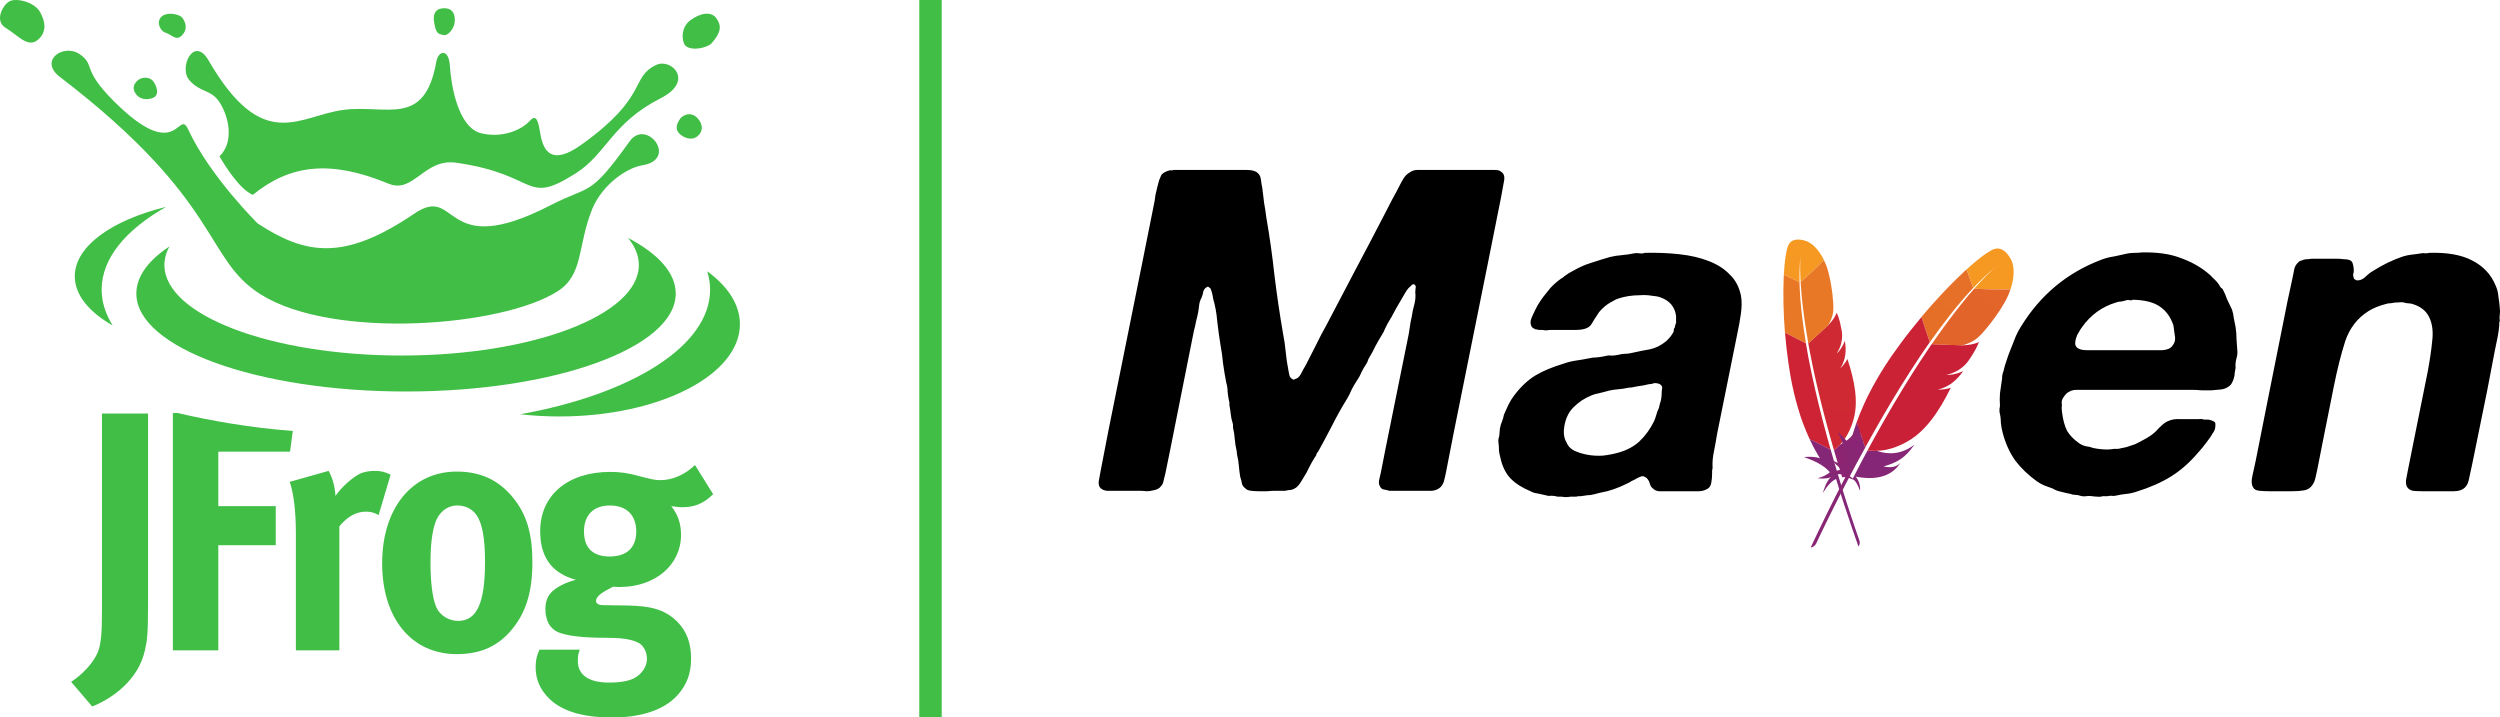 <?xml version="1.0" encoding="UTF-8"?>
<svg xmlns="http://www.w3.org/2000/svg" width="223" height="64" viewBox="0 0 223 64" fill="none">
  <path fill-rule="evenodd" clip-rule="evenodd" d="M63.613 44.081L61.992 41.484C61.094 42.339 59.995 42.828 58.923 42.828C58.431 42.828 58.172 42.767 57.1 42.492C56.029 42.186 55.276 42.094 54.437 42.094C50.644 42.094 48.184 44.172 48.184 47.38C48.184 49.702 49.227 51.138 51.369 51.718C50.501 51.932 49.545 52.391 49.111 52.911C48.792 53.277 48.648 53.765 48.648 54.345C48.648 54.835 48.764 55.263 48.937 55.629C49.139 55.965 49.429 56.24 49.777 56.392C50.471 56.668 51.6 56.851 53.337 56.882C54.235 56.882 54.785 56.913 54.987 56.913C56.059 56.974 56.608 57.156 57.014 57.37C57.419 57.615 57.708 58.165 57.708 58.776C57.708 59.387 57.332 59.998 56.782 60.365C56.261 60.731 55.421 60.885 54.321 60.885C52.526 60.885 51.542 60.212 51.542 58.959C51.542 58.409 51.6 58.286 51.716 57.951H48.126C47.982 58.256 47.78 58.684 47.78 59.54C47.78 60.609 48.184 61.526 48.995 62.32C50.327 63.634 52.498 64 54.611 64C56.926 64 59.156 63.451 60.458 61.983C61.268 61.067 61.644 60.059 61.644 58.745C61.644 57.34 61.24 56.27 60.371 55.415C59.328 54.406 58.142 54.04 55.885 54.01L53.8 53.979C53.395 53.979 53.164 53.827 53.164 53.613C53.164 53.185 53.713 52.818 54.697 52.33C54.987 52.36 55.103 52.36 55.276 52.36C58.431 52.36 60.747 50.405 60.747 47.717C60.747 46.677 60.458 45.883 59.878 45.15C60.371 45.211 60.516 45.242 60.892 45.242C61.963 45.242 62.773 44.906 63.613 44.081ZM66 28.917C66 27.16 64.92 25.533 63.082 24.195C63.248 24.732 63.341 25.278 63.341 25.835C63.341 30.866 56.335 35.17 46.403 36.953C47.527 37.08 48.692 37.149 49.89 37.149C58.788 37.149 66 33.463 66 28.917ZM60.275 26.181C60.275 31.009 49.504 34.922 36.218 34.922C22.932 34.922 12.162 31.009 12.162 26.181C12.162 24.66 13.231 23.231 15.11 21.986C14.82 22.52 14.666 23.072 14.666 23.638C14.666 28.098 24.139 31.713 35.825 31.713C47.511 31.713 56.985 28.098 56.985 23.638C56.985 22.794 56.644 21.98 56.014 21.215C58.698 22.626 60.275 24.336 60.275 26.181ZM14.82 18.452C9.967 19.641 6.671 21.97 6.671 24.647C6.671 26.305 7.936 27.826 10.047 29.029C9.413 28.011 9.067 26.941 9.067 25.835C9.067 23.05 11.219 20.488 14.82 18.452ZM62.275 10.602C61.828 10.064 61.217 10.066 60.735 10.504C60.269 11.123 60.255 11.563 60.586 11.905C60.939 12.271 61.67 12.586 62.196 12.167C62.723 11.746 62.721 11.141 62.275 10.602ZM56.162 12.61C57.668 10.504 60.549 14.228 57.283 14.746C55.976 14.953 53.77 16.387 52.823 18.649C51.486 21.997 52.065 24.475 49.766 25.965C44.864 29.141 29.762 30.339 23.26 26.265C18.162 23.072 19.911 18.009 5.331 6.852C3.424 5.394 5.682 3.845 7.111 4.836C8.539 5.828 7.231 6.092 10.112 8.982C15.93 14.818 15.871 9.571 16.79 11.556C18.722 15.729 22.984 19.931 22.984 19.931C27.252 22.717 30.661 23.326 36.957 19.055C40.95 16.346 39.317 23.363 49.109 18.306C52.68 16.461 52.531 17.684 56.162 12.61H56.162ZM13.675 7.256C13.428 6.908 12.695 6.748 12.204 7.243C11.714 7.738 11.955 8.227 12.239 8.522C12.645 8.943 13.334 8.908 13.743 8.679C14.155 8.451 14.068 7.812 13.675 7.256ZM3.552 3.383C3.872 3.031 4.276 2.365 3.582 1.09C3.076 0.157 1.402 -0.224 0.811 0.132C0.222 0.489 -0.499 1.867 0.488 2.473C1.759 3.255 2.593 4.438 3.552 3.383ZM63.919 1.652C63.471 0.999 62.526 1.118 61.591 1.798C60.655 2.478 60.832 3.771 61.141 4.072C61.684 4.602 63.131 4.244 63.468 3.865C64.336 2.891 64.367 2.304 63.919 1.652ZM58.533 5.793C59.873 5.159 61.98 7.218 58.931 8.764C54.572 10.975 54.11 13.717 51.356 15.46C46.726 18.393 48.143 15.579 40.693 14.514C37.825 14.104 36.902 17.312 34.662 16.385C29.499 14.247 25.893 14.656 22.549 17.384C21.339 16.848 20.072 14.781 19.576 13.953C20.931 12.621 20.384 10.396 19.618 9.176C18.854 7.955 17.927 8.302 16.91 7.179C15.893 6.058 17.294 3.131 18.597 5.379C23.48 13.803 26.686 10.299 30.674 9.797C34.502 9.315 37.886 11.405 38.923 5.484C39.094 4.516 40.034 4.284 40.13 5.885C40.226 7.487 40.825 11.387 42.93 11.89C45.034 12.393 46.705 11.396 47.197 10.842C47.69 10.289 47.948 10.37 48.164 11.743C48.382 13.117 48.915 15.014 51.87 12.901C57.913 8.577 56.184 6.904 58.533 5.793ZM40.57 1.836C40.59 1.144 40.276 0.71 39.596 0.734C38.915 0.759 38.671 1.103 38.693 1.77C38.863 3.035 39.075 3.005 39.526 3.121C39.978 3.238 40.551 2.527 40.57 1.836ZM16.342 3.024C16.639 2.649 16.667 2.156 16.274 1.6C16.027 1.252 14.874 1.014 14.385 1.508C13.895 2.004 14.341 2.782 14.723 2.9C15.43 3.118 15.744 3.779 16.342 3.024ZM56.753 47.41C56.753 48.847 55.913 49.64 54.379 49.64C53.019 49.64 52.092 49 52.092 47.41C52.092 45.944 52.932 45.089 54.408 45.089C55.885 45.089 56.753 45.944 56.753 47.41ZM45.637 56.179C46.912 54.651 47.49 52.818 47.49 50.13C47.49 47.594 46.969 45.883 45.783 44.416C44.508 42.828 42.859 42.064 40.745 42.064C36.751 42.064 34.088 45.332 34.088 50.252C34.088 55.171 36.722 58.348 40.745 58.348C43.032 58.348 44.508 57.524 45.637 56.179ZM43.264 50.099C43.264 53.797 42.541 55.384 40.862 55.384C40.109 55.384 39.241 54.957 38.893 54.102C38.575 53.306 38.4 51.962 38.4 50.16C38.4 48.602 38.546 47.502 38.806 46.677C39.124 45.7 39.877 45.089 40.803 45.089C41.498 45.089 42.106 45.394 42.482 45.914C43.003 46.616 43.264 47.991 43.264 50.099ZM6.347 60.822L8.228 63.022C10.052 62.289 12.338 60.64 12.917 58.043C13.12 57.187 13.206 56.637 13.206 53.886V36.888H9.097V54.345C9.097 56.637 9.01 57.492 8.691 58.256C8.315 59.112 7.388 60.15 6.347 60.822ZM15.843 36.84H15.421V58.012H19.473V48.632H24.597V45.15H19.473V40.291H25.87L26.118 38.443C22.275 38.148 18.781 37.528 15.843 36.84ZM29.315 42.003C29.663 42.645 29.864 43.347 29.923 44.234C30.473 43.439 31.4 42.614 32.123 42.247C32.442 42.094 32.962 42.003 33.397 42.003C33.975 42.003 34.236 42.064 34.844 42.339L33.773 45.944C33.397 45.73 33.078 45.639 32.644 45.639C31.776 45.639 30.994 46.067 30.27 46.952V58.012H26.392V47.562C26.392 45.455 26.16 43.866 25.842 42.981L29.315 42.003Z" fill="#40BE46"></path>
  <line x1="83" y1="-4.37114e-08" x2="83" y2="64" stroke="#40BE46" stroke-width="2"></line>
  <path d="M159.512 21.891C159.466 21.998 159.423 22.137 159.383 22.304L159.354 22.434C159.344 22.48 159.335 22.527 159.326 22.575L159.299 22.726L159.273 22.887L159.249 23.058L159.226 23.238L159.205 23.427L159.185 23.624C159.182 23.658 159.179 23.692 159.176 23.726L159.158 23.936L159.142 24.155L159.128 24.381C159.126 24.419 159.124 24.458 159.122 24.497L160.522 25.174C160.501 24.357 160.528 23.584 160.601 22.873L160.616 22.747L160.606 22.863L160.593 23.055L160.589 23.146L160.581 23.355L160.578 23.472L160.575 23.733L160.575 23.953L160.579 24.192L160.583 24.363L160.592 24.637L160.6 24.832L160.61 25.036C160.612 25.07 160.614 25.105 160.616 25.141C160.877 24.928 161.189 24.649 161.514 24.344L161.732 24.137C161.769 24.102 161.805 24.067 161.842 24.032L162.06 23.818L162.276 23.604L162.487 23.391L162.69 23.182C162.466 22.724 162.224 22.388 161.999 22.142L161.925 22.064C161.876 22.014 161.828 21.968 161.782 21.926L161.713 21.866L161.646 21.812C161.625 21.795 161.603 21.778 161.583 21.763L161.522 21.719L161.464 21.681L161.385 21.631L161.314 21.592L161.235 21.553L161.176 21.527L161.068 21.488L160.989 21.463L160.912 21.441L160.854 21.427L160.79 21.412C160.779 21.41 160.768 21.408 160.757 21.406L160.687 21.393L160.613 21.383C160.226 21.334 159.726 21.385 159.512 21.891Z" fill="url(#paint0_linear_1135_4492)"></path>
  <path d="M160.888 29.308C160.824 28.842 160.765 28.384 160.711 27.933C160.668 27.559 160.633 27.19 160.604 26.825L160.579 26.498C160.578 26.489 160.578 26.481 160.578 26.473C160.547 26.029 160.525 25.597 160.515 25.173L159.118 24.5L159.114 24.585L159.105 24.763C159.091 25.098 159.08 25.454 159.077 25.828C159.074 26.249 159.078 26.689 159.086 27.149C159.095 27.573 159.113 28.015 159.136 28.464C159.153 28.753 159.171 29.043 159.193 29.338L159.218 29.678L161.088 30.625L161.022 30.184L160.888 29.308Z" fill="url(#paint1_linear_1135_4492)"></path>
  <path d="M163.593 40.165L163.622 40.265L163.807 40.896C163.834 40.986 163.861 41.076 163.889 41.166L163.977 41.453L164.008 41.556C164.013 41.573 164.019 41.59 164.025 41.607L164.326 42.572C164.593 42.517 164.918 42.616 165.262 42.766L165.4 42.828C165.147 42.524 164.797 42.321 164.379 42.274C165.524 41.51 166.277 40.526 166.171 39.353C166.16 39.249 166.146 39.141 166.125 39.032C166.108 39.465 165.935 39.783 165.435 40.122L165.373 40.163C165.891 39.252 166.033 38.634 165.972 37.835C165.957 37.645 165.933 37.444 165.898 37.228C165.733 38.417 165.094 39.187 164.16 39.643L163.593 40.165Z" fill="url(#paint2_linear_1135_4492)"></path>
  <path d="M162.923 38.769L162.804 38.323L162.564 37.421C162.451 36.985 162.341 36.546 162.233 36.1C162.124 35.655 162.019 35.206 161.915 34.758C161.808 34.299 161.708 33.842 161.612 33.381L161.517 32.925L161.335 32.014C161.302 31.849 161.273 31.688 161.244 31.52C161.192 31.24 161.143 30.957 161.095 30.674L161.085 30.628L159.226 29.679L159.232 29.738C159.232 29.748 159.233 29.759 159.232 29.769C159.27 30.19 159.306 30.617 159.356 31.047C159.405 31.483 159.46 31.921 159.525 32.363C159.58 32.736 159.639 33.105 159.701 33.479L159.742 33.703C159.827 34.166 159.919 34.612 160.018 35.029C160.129 35.502 160.248 35.946 160.369 36.359C160.45 36.63 160.529 36.891 160.61 37.138L160.682 37.346L160.831 37.761C161.009 38.244 161.206 38.713 161.418 39.171L163.297 40.123C163.197 39.778 163.104 39.426 163.002 39.071L162.95 38.871L162.923 38.769Z" fill="url(#paint3_linear_1135_4492)"></path>
  <path d="M161.446 39.233C161.672 39.718 161.919 40.187 162.192 40.638L162.343 40.882C162.165 40.81 161.94 40.775 161.721 40.759L161.612 40.752C161.595 40.752 161.577 40.751 161.559 40.75L161.455 40.748L161.308 40.748L161.177 40.752L161.066 40.758L160.912 40.771C160.911 40.771 160.91 40.771 160.91 40.771C161.86 41.101 162.694 41.504 163.219 42.116C163.01 42.346 162.619 42.521 162.128 42.663C162.494 42.703 162.772 42.687 162.973 42.654L163.055 42.639C163.068 42.636 163.08 42.634 163.092 42.631L163.16 42.614L163.218 42.597L163.289 42.572L163.325 42.557C163.023 42.809 162.834 43.238 162.677 43.719L162.623 43.89C162.614 43.919 162.605 43.948 162.597 43.977C162.996 43.324 163.393 42.891 163.779 42.726C164.21 44.156 164.709 45.678 165.256 47.266L165.512 48.004C165.599 48.251 165.686 48.5 165.775 48.75C165.902 48.586 165.916 48.404 165.863 48.219L165.688 47.725L165.489 47.147L165.18 46.23L164.927 45.462L164.647 44.595L164.38 43.749L164.135 42.956L163.955 42.363L163.808 41.873C163.788 41.808 163.77 41.743 163.751 41.676L163.696 41.495L163.537 40.947L163.376 40.384L163.304 40.124L163.301 40.12L161.422 39.168C161.426 39.185 161.431 39.198 161.436 39.212L161.446 39.233Z" fill="url(#paint4_linear_1135_4492)"></path>
  <path d="M161.307 30.666L161.34 30.848C161.364 30.972 161.387 31.097 161.41 31.223L161.614 32.266L161.688 32.629L161.797 33.142C161.816 33.229 161.834 33.316 161.853 33.404C161.909 33.664 161.969 33.928 162.031 34.198L162.158 34.745L162.285 35.278C162.307 35.368 162.329 35.459 162.351 35.55L162.488 36.102L162.624 36.639C162.693 36.91 162.765 37.185 162.84 37.466C162.895 37.674 162.952 37.884 163.01 38.097L163.206 38.809L163.353 39.332L163.506 39.866C163.532 39.956 163.558 40.046 163.584 40.137C163.586 40.147 163.588 40.158 163.593 40.165L164.16 39.643L164.146 39.649L164.116 39.663C164.789 39.028 165.365 37.755 165.497 36.608C165.558 36.08 165.552 35.517 165.48 34.904C165.427 34.446 165.334 33.966 165.206 33.446C165.095 32.996 164.957 32.519 164.789 32.017C164.685 32.229 164.537 32.438 164.356 32.641L164.258 32.749L164.224 32.784L164.153 32.855C164.649 32.084 164.708 31.256 164.561 30.396C164.471 30.651 164.294 31.029 164 31.368C163.963 31.413 163.918 31.458 163.874 31.502C163.867 31.508 163.86 31.515 163.852 31.523L163.839 31.534C164.003 31.26 164.125 30.999 164.203 30.736C164.215 30.699 164.225 30.662 164.233 30.625L164.245 30.569C164.265 30.483 164.279 30.397 164.292 30.31L164.311 30.143C164.318 30.044 164.32 29.943 164.315 29.841L164.303 29.652C164.301 29.638 164.3 29.624 164.297 29.61L164.277 29.489C164.274 29.47 164.271 29.45 164.267 29.432C164.228 29.207 164.186 29.007 164.143 28.829L164.102 28.67L164.065 28.535L164.017 28.376L163.955 28.189C163.948 28.17 163.941 28.152 163.935 28.135L163.897 28.041C163.885 28.012 163.873 27.985 163.863 27.962L163.832 27.898C163.826 27.922 163.818 27.947 163.808 27.973L163.79 28.011C163.673 28.285 163.401 28.662 163.153 28.927C163.149 28.93 163.145 28.933 163.144 28.939L163.093 28.991C163.084 29 163.076 29.009 163.067 29.02L163.077 29.001L161.291 30.636C161.306 30.648 161.308 30.659 161.307 30.666Z" fill="url(#paint5_linear_1135_4492)"></path>
  <path d="M160.616 25.141C160.623 25.272 160.632 25.408 160.642 25.549L160.664 25.839C160.668 25.888 160.672 25.938 160.676 25.989L160.702 26.3C160.707 26.353 160.712 26.406 160.717 26.46L160.721 26.512C160.722 26.52 160.723 26.528 160.725 26.537C160.741 26.696 160.757 26.86 160.776 27.029L160.816 27.374C160.83 27.491 160.844 27.611 160.86 27.733L160.934 28.294C160.969 28.549 161.007 28.813 161.049 29.088L161.081 29.297C161.113 29.509 161.149 29.727 161.187 29.95L161.304 30.638L163.09 29.003C163.463 28.328 163.544 27.908 163.539 27.387C163.537 27.282 163.532 27.173 163.525 27.061L163.518 26.948C163.489 26.491 163.434 26.006 163.356 25.538C163.283 25.084 163.193 24.648 163.091 24.275C163.026 24.034 162.957 23.819 162.886 23.635C162.822 23.475 162.756 23.329 162.689 23.189L162.487 23.396C162.452 23.431 162.417 23.466 162.382 23.501L162.169 23.714L161.951 23.927L161.732 24.138C161.696 24.173 161.659 24.208 161.623 24.242L161.406 24.445C161.121 24.711 160.848 24.952 160.616 25.141Z" fill="url(#paint6_linear_1135_4492)"></path>
  <path d="M149.787 22.676C150.779 22.783 151.649 22.984 152.4 23.279C153.177 23.574 153.807 23.976 154.289 24.485C154.798 24.967 155.133 25.597 155.294 26.374C155.374 26.829 155.374 27.352 155.294 27.942C155.213 28.531 155.106 29.134 154.972 29.75L153.163 38.714C153.083 39.223 152.989 39.745 152.882 40.281C152.775 40.79 152.735 41.259 152.762 41.688C152.762 41.768 152.748 41.862 152.721 41.969V42.211C152.721 42.505 152.695 42.8 152.641 43.095C152.587 43.389 152.413 43.59 152.118 43.698C151.931 43.778 151.73 43.818 151.516 43.818H147.978C147.764 43.791 147.603 43.724 147.496 43.617C147.335 43.51 147.228 43.363 147.175 43.175C147.121 42.961 147.027 42.787 146.893 42.653C146.84 42.599 146.773 42.559 146.692 42.532C146.639 42.478 146.545 42.465 146.411 42.492C146.25 42.545 146.103 42.612 145.969 42.693C145.835 42.773 145.701 42.84 145.567 42.894C145.406 43.001 145.232 43.095 145.044 43.175C144.883 43.256 144.709 43.336 144.522 43.416C144.147 43.577 143.758 43.711 143.356 43.818C142.954 43.899 142.552 43.992 142.15 44.1C141.936 44.153 141.735 44.18 141.547 44.18C141.387 44.207 141.212 44.234 141.025 44.26H140.784C140.703 44.287 140.623 44.301 140.542 44.301H140.1C139.806 44.354 139.538 44.354 139.296 44.301H138.935C138.747 44.247 138.56 44.22 138.372 44.22C138.211 44.247 138.05 44.234 137.89 44.18C137.648 44.126 137.407 44.073 137.166 44.019C136.925 43.992 136.711 43.925 136.523 43.818C135.799 43.523 135.21 43.148 134.754 42.693C134.299 42.211 133.991 41.581 133.83 40.804C133.776 40.616 133.736 40.415 133.709 40.201C133.709 39.986 133.696 39.759 133.669 39.517C133.642 39.383 133.642 39.249 133.669 39.115C133.723 38.982 133.75 38.848 133.75 38.714C133.75 38.633 133.763 38.472 133.79 38.231C133.843 37.963 133.897 37.776 133.951 37.669C134.058 37.401 134.125 37.173 134.152 36.985L134.553 36.101C134.714 35.779 134.888 35.498 135.076 35.257C135.666 34.48 136.295 33.89 136.965 33.488C137.635 33.086 138.466 32.738 139.457 32.443C139.832 32.309 140.207 32.215 140.583 32.162C140.958 32.108 141.346 32.041 141.748 31.961C141.963 31.907 142.19 31.881 142.432 31.881C142.7 31.854 142.954 31.814 143.195 31.76C143.383 31.706 143.57 31.693 143.758 31.72C143.946 31.72 144.16 31.693 144.401 31.639C144.589 31.586 144.776 31.559 144.964 31.559C145.151 31.559 145.352 31.532 145.567 31.479C146.156 31.345 146.692 31.237 147.175 31.157C147.684 31.05 148.166 30.809 148.622 30.433C148.889 30.192 149.104 29.924 149.265 29.63C149.291 29.549 149.305 29.482 149.305 29.429C149.305 29.375 149.318 29.322 149.345 29.268C149.399 29.214 149.425 29.134 149.425 29.027C149.452 28.92 149.479 28.839 149.506 28.786V28.183C149.399 27.379 148.943 26.829 148.139 26.535C147.925 26.454 147.643 26.401 147.295 26.374C146.974 26.32 146.639 26.307 146.29 26.334C145.942 26.334 145.594 26.36 145.245 26.414C144.924 26.468 144.642 26.535 144.401 26.615C144.214 26.669 144.039 26.749 143.879 26.856C143.718 26.937 143.557 27.03 143.396 27.138C143.235 27.245 143.061 27.392 142.874 27.58C142.686 27.767 142.552 27.942 142.472 28.102C142.284 28.37 142.123 28.625 141.989 28.866C141.855 29.107 141.628 29.268 141.306 29.348C141.092 29.402 140.864 29.429 140.623 29.429H138.372C138.238 29.429 138.091 29.442 137.93 29.469C137.796 29.469 137.689 29.456 137.608 29.429H137.246C137.193 29.402 137.126 29.389 137.046 29.389C136.965 29.389 136.898 29.362 136.845 29.308C136.657 29.255 136.55 29.08 136.523 28.786C136.523 28.652 136.55 28.518 136.603 28.384C136.657 28.25 136.711 28.129 136.764 28.022C136.898 27.727 137.032 27.459 137.166 27.218C137.327 26.95 137.488 26.709 137.648 26.494L137.97 26.093C138.077 25.959 138.184 25.825 138.292 25.691C138.56 25.396 138.881 25.114 139.256 24.846C139.337 24.82 139.43 24.753 139.538 24.645C139.698 24.538 139.832 24.445 139.94 24.364C140.073 24.284 140.221 24.203 140.382 24.123C140.891 23.828 141.413 23.601 141.949 23.44C142.512 23.252 143.075 23.078 143.637 22.917C143.986 22.837 144.334 22.783 144.682 22.756C145.031 22.73 145.393 22.676 145.768 22.596C145.875 22.569 146.036 22.569 146.25 22.596C146.464 22.622 146.612 22.609 146.692 22.555C147.791 22.529 148.822 22.569 149.787 22.676ZM194.473 22.998C195.384 23.319 196.175 23.748 196.845 24.284C197.059 24.445 197.26 24.632 197.448 24.846C197.662 25.034 197.836 25.235 197.97 25.449C198.024 25.583 198.118 25.691 198.252 25.771C198.412 26.066 198.546 26.374 198.653 26.695C198.787 26.99 198.935 27.298 199.096 27.62C199.176 27.861 199.23 28.116 199.256 28.384C199.31 28.625 199.364 28.893 199.417 29.188C199.471 29.536 199.498 29.898 199.498 30.273C199.524 30.648 199.551 31.023 199.578 31.398C199.578 31.613 199.538 31.854 199.457 32.122C199.404 32.363 199.39 32.591 199.417 32.805L199.337 33.247C199.337 33.462 199.283 33.703 199.176 33.971C199.069 34.239 198.935 34.413 198.774 34.493C198.64 34.6 198.439 34.681 198.171 34.734C197.903 34.761 197.608 34.788 197.287 34.815H196.362C196.068 34.788 195.8 34.775 195.559 34.775H185.188C185.028 34.775 184.88 34.801 184.746 34.855C184.505 34.962 184.344 35.069 184.264 35.176C184.21 35.23 184.13 35.337 184.023 35.498C183.942 35.632 183.902 35.766 183.902 35.9C183.929 36.061 183.929 36.221 183.902 36.382C183.902 36.516 183.916 36.664 183.942 36.825C184.023 37.468 184.17 38.004 184.384 38.432C184.626 38.834 184.974 39.196 185.43 39.517C185.617 39.651 185.818 39.745 186.032 39.799C186.274 39.826 186.501 39.879 186.716 39.96C186.93 40.013 187.211 40.053 187.56 40.08C187.935 40.107 188.27 40.094 188.565 40.04H188.926C189.194 39.986 189.449 39.933 189.69 39.879L190.414 39.638C190.708 39.504 191.043 39.33 191.419 39.115C191.794 38.901 192.088 38.687 192.303 38.472C192.464 38.285 192.638 38.111 192.825 37.95C193.013 37.762 193.214 37.628 193.428 37.548C193.723 37.414 194.071 37.36 194.473 37.387H196.121C196.309 37.36 196.47 37.374 196.604 37.427H197.006C197.247 37.481 197.421 37.548 197.528 37.628C197.608 37.682 197.635 37.803 197.608 37.99C197.608 38.178 197.568 38.338 197.488 38.472C197.273 38.848 197.046 39.182 196.805 39.477C196.59 39.772 196.349 40.067 196.081 40.362C195.331 41.246 194.527 41.956 193.669 42.492C192.812 43.028 191.78 43.483 190.574 43.858C190.253 43.966 189.945 44.033 189.65 44.059C189.355 44.086 189.034 44.14 188.685 44.22C188.578 44.247 188.458 44.247 188.324 44.22C188.216 44.22 188.109 44.234 188.002 44.26H187.56C187.399 44.314 187.238 44.327 187.078 44.301C186.917 44.301 186.769 44.287 186.635 44.26C186.421 44.234 186.233 44.234 186.073 44.26C185.912 44.287 185.738 44.274 185.55 44.22C185.416 44.167 185.269 44.14 185.108 44.14C184.947 44.14 184.813 44.113 184.706 44.059C184.411 44.006 184.117 43.939 183.822 43.858C183.554 43.805 183.313 43.711 183.098 43.577C182.83 43.47 182.576 43.376 182.335 43.296C182.093 43.189 181.879 43.068 181.691 42.934C180.941 42.398 180.298 41.782 179.762 41.085C179.253 40.362 178.878 39.531 178.637 38.593C178.556 38.298 178.503 38.004 178.476 37.709C178.476 37.387 178.436 37.066 178.355 36.744V36.463C178.382 36.355 178.396 36.248 178.396 36.141C178.369 35.82 178.369 35.471 178.396 35.096L178.556 33.971C178.583 33.837 178.596 33.689 178.596 33.529C178.623 33.368 178.663 33.22 178.717 33.086L178.838 32.604L179.159 31.639C179.347 31.184 179.521 30.742 179.682 30.313C179.843 29.884 180.043 29.482 180.285 29.107C182 26.32 184.358 24.351 187.359 23.198C187.761 23.038 188.163 22.931 188.565 22.877C188.967 22.797 189.395 22.703 189.851 22.596C190.065 22.569 190.266 22.555 190.454 22.555C190.641 22.555 190.842 22.542 191.057 22.515C192.423 22.488 193.562 22.649 194.473 22.998ZM111.231 15.16C111.686 15.16 112.008 15.254 112.195 15.441C112.356 15.575 112.45 15.776 112.477 16.044C112.503 16.285 112.544 16.526 112.597 16.767C112.651 17.196 112.704 17.638 112.758 18.094C112.838 18.523 112.905 18.965 112.959 19.42C113.254 21.108 113.495 22.823 113.683 24.565C113.897 26.307 114.151 28.035 114.446 29.75C114.553 30.286 114.634 30.835 114.687 31.398C114.741 31.961 114.821 32.51 114.929 33.046C114.955 33.18 114.982 33.314 115.009 33.448C115.036 33.582 115.103 33.689 115.21 33.77C115.263 33.797 115.304 33.823 115.33 33.85C115.384 33.877 115.451 33.864 115.531 33.81C115.746 33.756 115.92 33.596 116.054 33.328C116.188 33.06 116.322 32.818 116.456 32.604C116.777 31.988 117.086 31.385 117.38 30.795C117.675 30.179 117.997 29.563 118.345 28.946C119.203 27.312 120.06 25.677 120.918 24.043C121.802 22.381 122.673 20.72 123.53 19.058C123.745 18.63 123.959 18.214 124.173 17.812C124.414 17.384 124.642 16.955 124.857 16.526C124.964 16.312 125.084 16.098 125.218 15.883C125.352 15.669 125.54 15.495 125.781 15.361C125.969 15.227 126.183 15.16 126.424 15.16H133.338C133.606 15.16 133.793 15.213 133.9 15.32C134.168 15.481 134.249 15.789 134.141 16.245C134.061 16.674 133.981 17.116 133.9 17.571L132.694 23.601L129.68 38.553L128.997 42.05C128.943 42.344 128.876 42.639 128.796 42.934C128.715 43.202 128.581 43.403 128.394 43.537C128.206 43.671 127.992 43.751 127.751 43.778H123.932C123.745 43.724 123.57 43.684 123.41 43.657C123.276 43.631 123.168 43.537 123.088 43.376C123.008 43.242 122.981 43.068 123.008 42.854C123.061 42.639 123.115 42.411 123.168 42.17L123.57 40.12L125.66 29.79C125.714 29.415 125.768 29.067 125.821 28.745C125.902 28.397 125.969 28.049 126.022 27.7C126.076 27.486 126.129 27.272 126.183 27.057C126.237 26.816 126.263 26.588 126.263 26.374C126.237 26.186 126.237 25.985 126.263 25.771C126.317 25.557 126.277 25.423 126.143 25.369C126.062 25.342 125.995 25.356 125.942 25.409L125.821 25.53C125.687 25.637 125.567 25.771 125.459 25.932L125.218 26.334C124.977 26.736 124.736 27.151 124.495 27.58C124.28 28.009 124.039 28.437 123.771 28.866L123.53 29.348C123.477 29.509 123.396 29.67 123.289 29.831C123.075 30.179 122.874 30.527 122.686 30.876C122.525 31.224 122.338 31.572 122.123 31.921C122.07 32.001 122.03 32.095 122.003 32.202C121.976 32.282 121.936 32.363 121.882 32.443C121.721 32.684 121.574 32.939 121.44 33.207C121.333 33.475 121.185 33.743 120.998 34.011C120.837 34.252 120.69 34.507 120.556 34.775C120.449 35.042 120.315 35.31 120.154 35.578C119.671 36.355 119.229 37.146 118.827 37.95C118.425 38.727 118.01 39.504 117.581 40.281C117.501 40.362 117.447 40.442 117.421 40.522C117.421 40.603 117.38 40.683 117.3 40.764C117.112 41.058 116.938 41.366 116.777 41.688C116.644 41.983 116.483 42.278 116.295 42.572C116.188 42.76 116.081 42.934 115.974 43.095C115.866 43.256 115.746 43.389 115.612 43.497C115.451 43.604 115.304 43.671 115.17 43.698C115.036 43.698 114.862 43.724 114.647 43.778H113.723C113.535 43.778 113.307 43.791 113.039 43.818H112.276C112.035 43.818 111.807 43.805 111.592 43.778C111.378 43.751 111.231 43.698 111.15 43.617C110.963 43.483 110.842 43.336 110.789 43.175C110.762 42.988 110.708 42.773 110.628 42.532C110.574 42.211 110.534 41.889 110.507 41.567C110.48 41.219 110.427 40.884 110.346 40.562L110.306 40.201C110.226 39.879 110.172 39.544 110.145 39.196C110.119 38.821 110.065 38.472 109.985 38.151V37.95C109.985 37.87 109.971 37.789 109.944 37.709C109.864 37.468 109.81 37.213 109.784 36.945C109.757 36.677 109.717 36.409 109.663 36.141V35.94C109.663 35.86 109.65 35.793 109.623 35.739C109.569 35.471 109.529 35.203 109.502 34.935C109.502 34.667 109.462 34.399 109.382 34.131C109.275 33.596 109.181 33.033 109.1 32.443C109.047 31.854 108.966 31.278 108.859 30.715C108.752 30.045 108.658 29.362 108.578 28.665C108.524 27.968 108.404 27.298 108.216 26.655C108.162 26.28 108.082 25.972 107.975 25.731C107.921 25.677 107.868 25.637 107.814 25.61C107.787 25.557 107.734 25.557 107.653 25.61C107.493 25.691 107.385 25.825 107.332 26.012C107.305 26.2 107.251 26.387 107.171 26.575C107.064 26.762 106.997 26.963 106.97 27.178C106.943 27.365 106.916 27.566 106.89 27.781C106.836 28.076 106.769 28.37 106.689 28.665C106.635 28.96 106.568 29.255 106.488 29.549L104.357 40.241L103.955 42.211L103.795 42.854C103.768 43.068 103.688 43.242 103.554 43.376C103.42 43.564 103.192 43.684 102.87 43.738C102.683 43.791 102.482 43.818 102.267 43.818C102.053 43.791 101.839 43.778 101.624 43.778H98.73C98.489 43.751 98.302 43.671 98.168 43.537C98.034 43.403 97.98 43.202 98.007 42.934L98.168 42.05L98.851 38.513L101.865 23.56L102.991 17.933C103.018 17.772 103.044 17.585 103.071 17.37C103.125 17.129 103.178 16.901 103.232 16.687C103.286 16.473 103.339 16.272 103.393 16.084C103.473 15.87 103.54 15.709 103.594 15.602C103.754 15.414 103.996 15.28 104.317 15.2C104.398 15.173 104.451 15.173 104.478 15.2C104.532 15.2 104.599 15.187 104.679 15.16H111.231ZM220.528 23.239C221.52 23.748 222.216 24.498 222.618 25.49C222.752 25.784 222.833 26.106 222.859 26.454C222.913 26.776 222.953 27.111 222.98 27.459C223.007 27.674 223.007 27.875 222.98 28.062C222.953 28.25 222.953 28.437 222.98 28.625C222.926 28.786 222.913 28.893 222.94 28.946C222.913 29.322 222.859 29.71 222.779 30.112C222.699 30.514 222.618 30.902 222.538 31.278L221.854 34.855L220.528 41.366C220.421 41.876 220.314 42.371 220.206 42.854C220.099 43.309 219.845 43.604 219.443 43.738C219.282 43.791 219.094 43.818 218.88 43.818H216.066C215.745 43.818 215.464 43.805 215.222 43.778C214.981 43.724 214.807 43.604 214.7 43.416C214.619 43.256 214.593 43.055 214.619 42.813C214.673 42.545 214.727 42.264 214.78 41.969L215.343 39.156L216.549 33.167C216.736 32.175 216.87 31.264 216.951 30.433C217.058 29.576 216.964 28.853 216.669 28.263C216.401 27.727 215.932 27.352 215.263 27.138C215.129 27.084 214.981 27.057 214.82 27.057C214.686 27.057 214.552 27.03 214.418 26.977C214.285 26.95 214.11 26.95 213.896 26.977C213.708 26.977 213.561 26.99 213.454 27.017C213.32 27.044 213.213 27.057 213.132 27.057C213.052 27.057 212.971 27.071 212.891 27.097C212.248 27.258 211.712 27.473 211.283 27.741C210.292 28.357 209.595 29.255 209.193 30.433C208.818 31.613 208.483 32.939 208.188 34.413L207.183 39.437L206.701 41.889C206.648 42.13 206.594 42.371 206.54 42.612C206.487 42.854 206.406 43.055 206.299 43.215C206.112 43.51 205.857 43.684 205.536 43.738C205.241 43.791 204.879 43.818 204.45 43.818H202.441C202.146 43.818 201.851 43.805 201.556 43.778C201.262 43.751 201.074 43.657 200.994 43.497C200.833 43.256 200.806 42.907 200.913 42.452C201.02 41.996 201.114 41.567 201.195 41.165L202.28 35.699L204.048 26.856L204.49 24.806C204.544 24.512 204.598 24.244 204.651 24.002C204.705 23.761 204.825 23.56 205.013 23.399C205.067 23.319 205.16 23.265 205.294 23.239C205.428 23.185 205.562 23.145 205.696 23.118H205.897C206.031 23.091 206.165 23.078 206.299 23.078H208.43C208.644 23.078 208.845 23.091 209.032 23.118C209.247 23.118 209.434 23.145 209.595 23.198C209.756 23.279 209.85 23.399 209.877 23.56C209.93 23.721 209.957 23.909 209.957 24.123C209.957 24.23 209.944 24.324 209.917 24.404C209.89 24.485 209.89 24.565 209.917 24.645C209.944 24.779 209.97 24.86 209.997 24.887C210.051 24.913 210.118 24.954 210.198 25.007C210.466 25.034 210.721 24.94 210.962 24.726C211.203 24.485 211.444 24.297 211.685 24.163C212.516 23.627 213.4 23.198 214.338 22.877C214.606 22.797 214.861 22.743 215.102 22.716C215.37 22.689 215.665 22.649 215.986 22.596C216.066 22.569 216.187 22.569 216.348 22.596C216.509 22.596 216.616 22.582 216.669 22.555C218.277 22.502 219.563 22.73 220.528 23.239ZM147.576 34.172C147.469 34.198 147.375 34.225 147.295 34.252C147.215 34.252 147.108 34.265 146.974 34.292C146.786 34.346 146.585 34.386 146.371 34.413C146.156 34.44 145.928 34.48 145.687 34.533C145.607 34.56 145.486 34.574 145.326 34.574C144.95 34.654 144.589 34.708 144.24 34.734C143.892 34.761 143.544 34.828 143.195 34.935L142.552 35.096C142.365 35.123 142.177 35.176 141.989 35.257C141.373 35.498 140.824 35.86 140.341 36.342C139.859 36.825 139.578 37.494 139.497 38.352C139.471 38.807 139.551 39.182 139.739 39.477C139.846 39.772 140.073 40.013 140.422 40.201C140.77 40.362 141.159 40.482 141.587 40.562C142.016 40.643 142.472 40.67 142.954 40.643C143.463 40.589 143.946 40.495 144.401 40.362C145.151 40.147 145.768 39.812 146.25 39.357C146.759 38.874 147.188 38.285 147.536 37.588C147.617 37.401 147.684 37.213 147.737 37.025C147.791 36.811 147.871 36.597 147.978 36.382L148.059 36.021C148.112 35.887 148.153 35.739 148.179 35.578C148.206 35.391 148.22 35.23 148.22 35.096C148.22 34.935 148.233 34.788 148.26 34.654C148.287 34.52 148.246 34.413 148.139 34.332C148.032 34.225 147.844 34.172 147.576 34.172ZM190.253 26.736C190.172 26.789 190.079 26.803 189.972 26.776C189.864 26.749 189.771 26.749 189.69 26.776C189.529 26.829 189.369 26.87 189.208 26.896C189.047 26.896 188.9 26.923 188.766 26.977C187.506 27.352 186.488 28.089 185.711 29.188C185.631 29.295 185.537 29.442 185.43 29.63C185.322 29.79 185.242 29.965 185.188 30.152C185.135 30.313 185.108 30.474 185.108 30.634C185.108 30.795 185.175 30.929 185.309 31.037C185.497 31.17 185.778 31.237 186.153 31.237H192.866C193.294 31.211 193.589 31.09 193.75 30.876C193.991 30.608 194.071 30.286 193.991 29.911C193.937 29.509 193.897 29.214 193.87 29.027C193.629 28.303 193.241 27.754 192.705 27.379C192.169 26.977 191.352 26.762 190.253 26.736Z" fill="black"></path>
  <path d="M177.808 22.242C177.751 22.266 177.689 22.296 177.622 22.331L177.517 22.389C177.446 22.43 177.369 22.477 177.288 22.529L177.164 22.612L177.033 22.703L176.896 22.802L176.753 22.909C176.729 22.928 176.704 22.947 176.679 22.966L176.528 23.084L176.372 23.21L176.21 23.343L176.043 23.484L175.872 23.631L175.696 23.786L175.516 23.947C175.486 23.974 175.455 24.002 175.425 24.03L176.014 25.688C176.651 25.009 177.29 24.404 177.918 23.888L178.139 23.709L178.155 23.697L178.003 23.82L177.854 23.949L177.693 24.095L177.54 24.238L177.411 24.362L177.319 24.453L177.118 24.654L176.955 24.822L176.719 25.07L176.593 25.205L176.463 25.348L176.258 25.575L176.115 25.736C176.262 25.75 176.422 25.762 176.593 25.772L176.857 25.786L177.134 25.798L177.421 25.806L177.715 25.813L178.014 25.817C178.064 25.817 178.114 25.818 178.164 25.818L178.464 25.819C178.514 25.818 178.564 25.818 178.614 25.818L178.91 25.815C178.959 25.814 179.008 25.814 179.056 25.813L179.341 25.807C179.575 25.108 179.629 24.547 179.611 24.128L179.605 24.021L179.596 23.922C179.594 23.906 179.592 23.89 179.59 23.874L179.578 23.785L179.563 23.701C179.561 23.688 179.558 23.675 179.556 23.662L179.539 23.588L179.523 23.521L179.506 23.461L179.489 23.407L179.457 23.32L179.432 23.259L179.371 23.133L179.335 23.066L179.306 23.014L179.271 22.956L179.232 22.894L179.189 22.829L179.14 22.762C178.872 22.4 178.413 21.993 177.808 22.242Z" fill="url(#paint7_linear_1135_4492)"></path>
  <path d="M173.024 29.307C173.342 28.881 173.659 28.465 173.974 28.06C174.302 27.64 174.633 27.237 174.968 26.846C174.988 26.821 175.008 26.797 175.027 26.778C175.355 26.397 175.68 26.031 176.009 25.682L175.419 24.029L175.348 24.095L175.199 24.231C174.922 24.489 174.631 24.768 174.332 25.066C174.163 25.235 173.992 25.408 173.818 25.587L173.467 25.95C173.408 26.012 173.348 26.074 173.288 26.137C172.96 26.486 172.622 26.855 172.284 27.235C172.068 27.481 171.852 27.73 171.636 27.984L171.386 28.278L172.138 30.526L172.436 30.118L173.024 29.307Z" fill="url(#paint8_linear_1135_4492)"></path>
  <path d="M166.576 40.196L166.465 40.403L166.169 40.955C166.119 41.048 166.069 41.142 166.019 41.237L165.863 41.538C165.833 41.593 165.804 41.644 165.779 41.7L165.615 42.017L165.255 42.716C165.548 42.906 165.743 43.315 165.915 43.776C165.953 43.33 165.833 42.888 165.534 42.518C167.063 42.813 168.451 42.619 169.298 41.59C169.371 41.498 169.446 41.4 169.515 41.296C169.157 41.632 168.764 41.75 168.088 41.623L168.012 41.608C169.152 41.286 169.758 40.902 170.344 40.21C170.482 40.046 170.623 39.865 170.766 39.663C169.688 40.489 168.562 40.602 167.448 40.226L166.576 40.196Z" fill="url(#paint9_linear_1135_4492)"></path>
  <path d="M167.086 38.643L167.404 38.086L167.928 37.169C168.183 36.728 168.444 36.287 168.71 35.843C168.977 35.398 169.249 34.953 169.52 34.509C169.799 34.055 170.082 33.607 170.371 33.16C170.654 32.717 170.947 32.276 171.234 31.84C171.339 31.681 171.443 31.528 171.553 31.37C171.734 31.103 171.919 30.836 172.105 30.57L172.134 30.525L171.391 28.284L171.349 28.336C171.342 28.345 171.334 28.354 171.325 28.362C171.021 28.73 170.711 29.104 170.409 29.489C170.102 29.879 169.799 30.275 169.5 30.683C169.248 31.026 169.002 31.371 168.755 31.721L168.609 31.933C168.311 32.374 168.03 32.806 167.779 33.22C167.492 33.69 167.236 34.141 167.004 34.57C166.854 34.852 166.711 35.125 166.58 35.388C166.471 35.612 166.366 35.841 166.263 36.065C166.022 36.596 165.807 37.13 165.614 37.667L166.371 39.926L166.518 39.658L166.819 39.119C166.869 39.028 166.92 38.937 166.97 38.845L167.086 38.643Z" fill="url(#paint10_linear_1135_4492)"></path>
  <path d="M165.587 37.739C165.384 38.309 165.21 38.883 165.072 39.463L164.999 39.78C164.931 39.623 164.822 39.461 164.699 39.307L164.623 39.217C164.61 39.202 164.597 39.187 164.584 39.172L164.506 39.087L164.428 39.004L164.352 38.927L164.242 38.821L164.142 38.729L164.032 38.633L163.934 38.552C164.437 39.572 164.787 40.559 164.724 41.469C164.373 41.488 163.92 41.318 163.411 41.042C163.63 41.311 163.831 41.501 164.001 41.633L164.077 41.691C164.089 41.7 164.101 41.708 164.113 41.717L164.182 41.763L164.245 41.802L164.303 41.835L164.355 41.863L164.402 41.885L164.441 41.902C164.447 41.904 164.453 41.907 164.459 41.909C164.032 41.873 163.56 42.052 163.072 42.3L162.908 42.384L162.744 42.473C163.585 42.264 164.248 42.231 164.69 42.405C164.473 42.816 164.255 43.237 164.035 43.667L163.704 44.318C163.206 45.305 162.702 46.335 162.193 47.4L161.852 48.115C161.739 48.355 161.625 48.597 161.511 48.84C161.744 48.809 161.899 48.674 162.004 48.483L162.389 47.666L162.744 46.932L163.197 46.009L163.597 45.208L163.993 44.424L164.37 43.689L164.893 42.684L165.264 41.981L165.392 41.741L165.501 41.538L165.602 41.347L165.754 41.066L166.067 40.492C166.12 40.395 166.173 40.297 166.227 40.199L166.375 39.933L166.376 39.927L165.619 37.668C165.61 37.685 165.603 37.699 165.596 37.715L165.587 37.739Z" fill="url(#paint11_linear_1135_4492)"></path>
  <path d="M172.282 30.732L172.164 30.905C172.085 31.024 172.004 31.142 171.923 31.263L171.535 31.848L171.258 32.264L171.188 32.372C171.083 32.533 170.977 32.697 170.87 32.864L170.546 33.371C170.331 33.709 170.115 34.057 169.894 34.419L169.727 34.692C169.462 35.126 169.189 35.581 168.914 36.046L168.597 36.587C168.437 36.86 168.276 37.139 168.113 37.425C168.017 37.593 167.92 37.764 167.822 37.938L167.341 38.796L167.193 39.064L166.894 39.608C166.793 39.792 166.692 39.978 166.591 40.165C166.584 40.175 166.577 40.185 166.575 40.196L167.446 40.226C167.431 40.218 167.415 40.216 167.395 40.207C168.441 40.23 169.917 39.664 170.934 38.845C171.403 38.468 171.845 38.01 172.274 37.459C172.595 37.049 172.902 36.588 173.213 36.068C173.48 35.618 173.748 35.124 174.012 34.586C173.76 34.674 173.475 34.725 173.167 34.745L173.003 34.754C172.966 34.756 172.93 34.755 172.892 34.755L172.834 34.756C173.846 34.529 174.552 33.91 175.117 33.1C174.841 33.234 174.399 33.398 173.892 33.437C173.826 33.444 173.755 33.444 173.684 33.445C173.674 33.443 173.663 33.444 173.65 33.444L173.63 33.443C173.981 33.352 174.286 33.239 174.558 33.089C174.597 33.069 174.634 33.047 174.671 33.024L174.725 32.989C174.809 32.936 174.888 32.877 174.968 32.817L175.116 32.698C175.228 32.6 175.337 32.491 175.436 32.369L175.499 32.296C175.51 32.284 175.519 32.271 175.528 32.258L175.609 32.145C175.621 32.127 175.634 32.108 175.645 32.09C175.796 31.874 175.923 31.676 176.031 31.495L176.076 31.419C176.134 31.319 176.185 31.229 176.231 31.143L176.283 31.042L176.364 30.879C176.38 30.845 176.395 30.813 176.408 30.783L176.432 30.728L176.472 30.629C176.483 30.599 176.494 30.571 176.502 30.546L176.514 30.51C176.49 30.524 176.464 30.539 176.435 30.551L176.391 30.568C176.078 30.696 175.56 30.783 175.15 30.799C175.144 30.798 175.139 30.797 175.133 30.802L175.051 30.803C175.037 30.803 175.022 30.804 175.007 30.805L175.03 30.798L172.293 30.695C172.295 30.718 172.288 30.727 172.282 30.732Z" fill="url(#paint12_linear_1135_4492)"></path>
  <path d="M176.116 25.736C176.018 25.847 175.917 25.963 175.813 26.085L175.6 26.335L175.379 26.6L175.111 26.923C175.106 26.93 175.1 26.938 175.096 26.946C174.943 27.133 174.786 27.329 174.625 27.535L174.379 27.852C174.337 27.906 174.295 27.961 174.253 28.017L173.9 28.484L173.669 28.793C173.552 28.951 173.433 29.113 173.311 29.281L173.189 29.451C173.066 29.619 172.943 29.793 172.818 29.971L172.564 30.333L172.303 30.708L175.04 30.81C175.876 30.563 176.275 30.29 176.685 29.866C176.767 29.78 176.85 29.688 176.933 29.593L177.017 29.496C177.357 29.105 177.698 28.671 178.007 28.233C178.308 27.809 178.582 27.387 178.796 27.005C178.936 26.759 179.051 26.531 179.14 26.327C179.216 26.147 179.279 25.977 179.336 25.811L179.052 25.816L178.76 25.82L178.463 25.82L178.163 25.819C178.113 25.819 178.063 25.819 178.013 25.818L177.715 25.814L177.421 25.807C177.372 25.806 177.324 25.804 177.277 25.803L176.995 25.793C176.949 25.791 176.903 25.789 176.858 25.786L176.594 25.772C176.423 25.762 176.263 25.75 176.116 25.736Z" fill="url(#paint13_linear_1135_4492)"></path>
  <defs>
    <linearGradient id="paint0_linear_1135_4492" x1="232.913" y1="263.282" x2="686.811" y2="115.268" gradientUnits="userSpaceOnUse">
      <stop stop-color="#F69923"></stop>
      <stop offset="0.312" stop-color="#F79A23"></stop>
      <stop offset="0.838" stop-color="#E97826"></stop>
    </linearGradient>
    <linearGradient id="paint1_linear_1135_4492" x1="201.643" y1="2444.02" x2="758.561" y2="233" gradientUnits="userSpaceOnUse">
      <stop offset="0.323" stop-color="#9E2064"></stop>
      <stop offset="0.63" stop-color="#C92037"></stop>
      <stop offset="0.751" stop-color="#CD2335"></stop>
      <stop offset="1" stop-color="#E97826"></stop>
    </linearGradient>
    <linearGradient id="paint2_linear_1135_4492" x1="253.971" y1="1114.3" x2="619.826" y2="-667.502" gradientUnits="userSpaceOnUse">
      <stop stop-color="#282662"></stop>
      <stop offset="0.095" stop-color="#662E8D"></stop>
      <stop offset="0.788" stop-color="#9F2064"></stop>
      <stop offset="0.949" stop-color="#CD2032"></stop>
    </linearGradient>
    <linearGradient id="paint3_linear_1135_4492" x1="282.33" y1="1810.35" x2="1092.09" y2="-158.738" gradientUnits="userSpaceOnUse">
      <stop offset="0.323" stop-color="#9E2064"></stop>
      <stop offset="0.63" stop-color="#C92037"></stop>
      <stop offset="0.751" stop-color="#CD2335"></stop>
      <stop offset="1" stop-color="#E97826"></stop>
    </linearGradient>
    <linearGradient id="paint4_linear_1135_4492" x1="317.995" y1="779.898" x2="970.047" y2="-32.517" gradientUnits="userSpaceOnUse">
      <stop stop-color="#282662"></stop>
      <stop offset="0.095" stop-color="#662E8D"></stop>
      <stop offset="0.788" stop-color="#9F2064"></stop>
      <stop offset="0.949" stop-color="#CD2032"></stop>
    </linearGradient>
    <linearGradient id="paint5_linear_1135_4492" x1="330.515" y1="2330.23" x2="925.873" y2="-487.98" gradientUnits="userSpaceOnUse">
      <stop offset="0.323" stop-color="#9E2064"></stop>
      <stop offset="0.63" stop-color="#C92037"></stop>
      <stop offset="0.751" stop-color="#CD2335"></stop>
      <stop offset="1" stop-color="#E97826"></stop>
    </linearGradient>
    <linearGradient id="paint6_linear_1135_4492" x1="225.809" y1="3492.95" x2="786.102" y2="231.446" gradientUnits="userSpaceOnUse">
      <stop offset="0.323" stop-color="#9E2064"></stop>
      <stop offset="0.63" stop-color="#C92037"></stop>
      <stop offset="0.751" stop-color="#CD2335"></stop>
      <stop offset="1" stop-color="#E97826"></stop>
    </linearGradient>
    <linearGradient id="paint7_linear_1135_4492" x1="245.111" y1="242.471" x2="834.224" y2="85.453" gradientUnits="userSpaceOnUse">
      <stop stop-color="#F69923"></stop>
      <stop offset="0.312" stop-color="#F79A23"></stop>
      <stop offset="0.838" stop-color="#E97826"></stop>
    </linearGradient>
    <linearGradient id="paint8_linear_1135_4492" x1="-223.548" y1="2590.02" x2="975.114" y2="393.921" gradientUnits="userSpaceOnUse">
      <stop offset="0.323" stop-color="#9E2064"></stop>
      <stop offset="0.63" stop-color="#C92037"></stop>
      <stop offset="0.751" stop-color="#CD2335"></stop>
      <stop offset="1" stop-color="#E97826"></stop>
    </linearGradient>
    <linearGradient id="paint9_linear_1135_4492" x1="51.614" y1="571.128" x2="592.896" y2="-337.994" gradientUnits="userSpaceOnUse">
      <stop stop-color="#282662"></stop>
      <stop offset="0.095" stop-color="#662E8D"></stop>
      <stop offset="0.788" stop-color="#9F2064"></stop>
      <stop offset="0.949" stop-color="#CD2032"></stop>
    </linearGradient>
    <linearGradient id="paint10_linear_1135_4492" x1="225.712" y1="2013.26" x2="1441.27" y2="-44.376" gradientUnits="userSpaceOnUse">
      <stop offset="0.323" stop-color="#9E2064"></stop>
      <stop offset="0.63" stop-color="#C92037"></stop>
      <stop offset="0.751" stop-color="#CD2335"></stop>
      <stop offset="1" stop-color="#E97826"></stop>
    </linearGradient>
    <linearGradient id="paint11_linear_1135_4492" x1="341.734" y1="901.347" x2="1008.46" y2="-90.595" gradientUnits="userSpaceOnUse">
      <stop stop-color="#282662"></stop>
      <stop offset="0.095" stop-color="#662E8D"></stop>
      <stop offset="0.788" stop-color="#9F2064"></stop>
      <stop offset="0.949" stop-color="#CD2032"></stop>
    </linearGradient>
    <linearGradient id="paint12_linear_1135_4492" x1="-178.743" y1="1794.76" x2="1222.55" y2="-450.599" gradientUnits="userSpaceOnUse">
      <stop offset="0.323" stop-color="#9E2064"></stop>
      <stop offset="0.63" stop-color="#C92037"></stop>
      <stop offset="0.751" stop-color="#CD2335"></stop>
      <stop offset="1" stop-color="#E97826"></stop>
    </linearGradient>
    <linearGradient id="paint13_linear_1135_4492" x1="-741.034" y1="1377.78" x2="156.398" y2="-101.278" gradientUnits="userSpaceOnUse">
      <stop offset="0.323" stop-color="#9E2064"></stop>
      <stop offset="0.63" stop-color="#C92037"></stop>
      <stop offset="0.751" stop-color="#CD2335"></stop>
      <stop offset="1" stop-color="#E97826"></stop>
    </linearGradient>
  </defs>
</svg>
